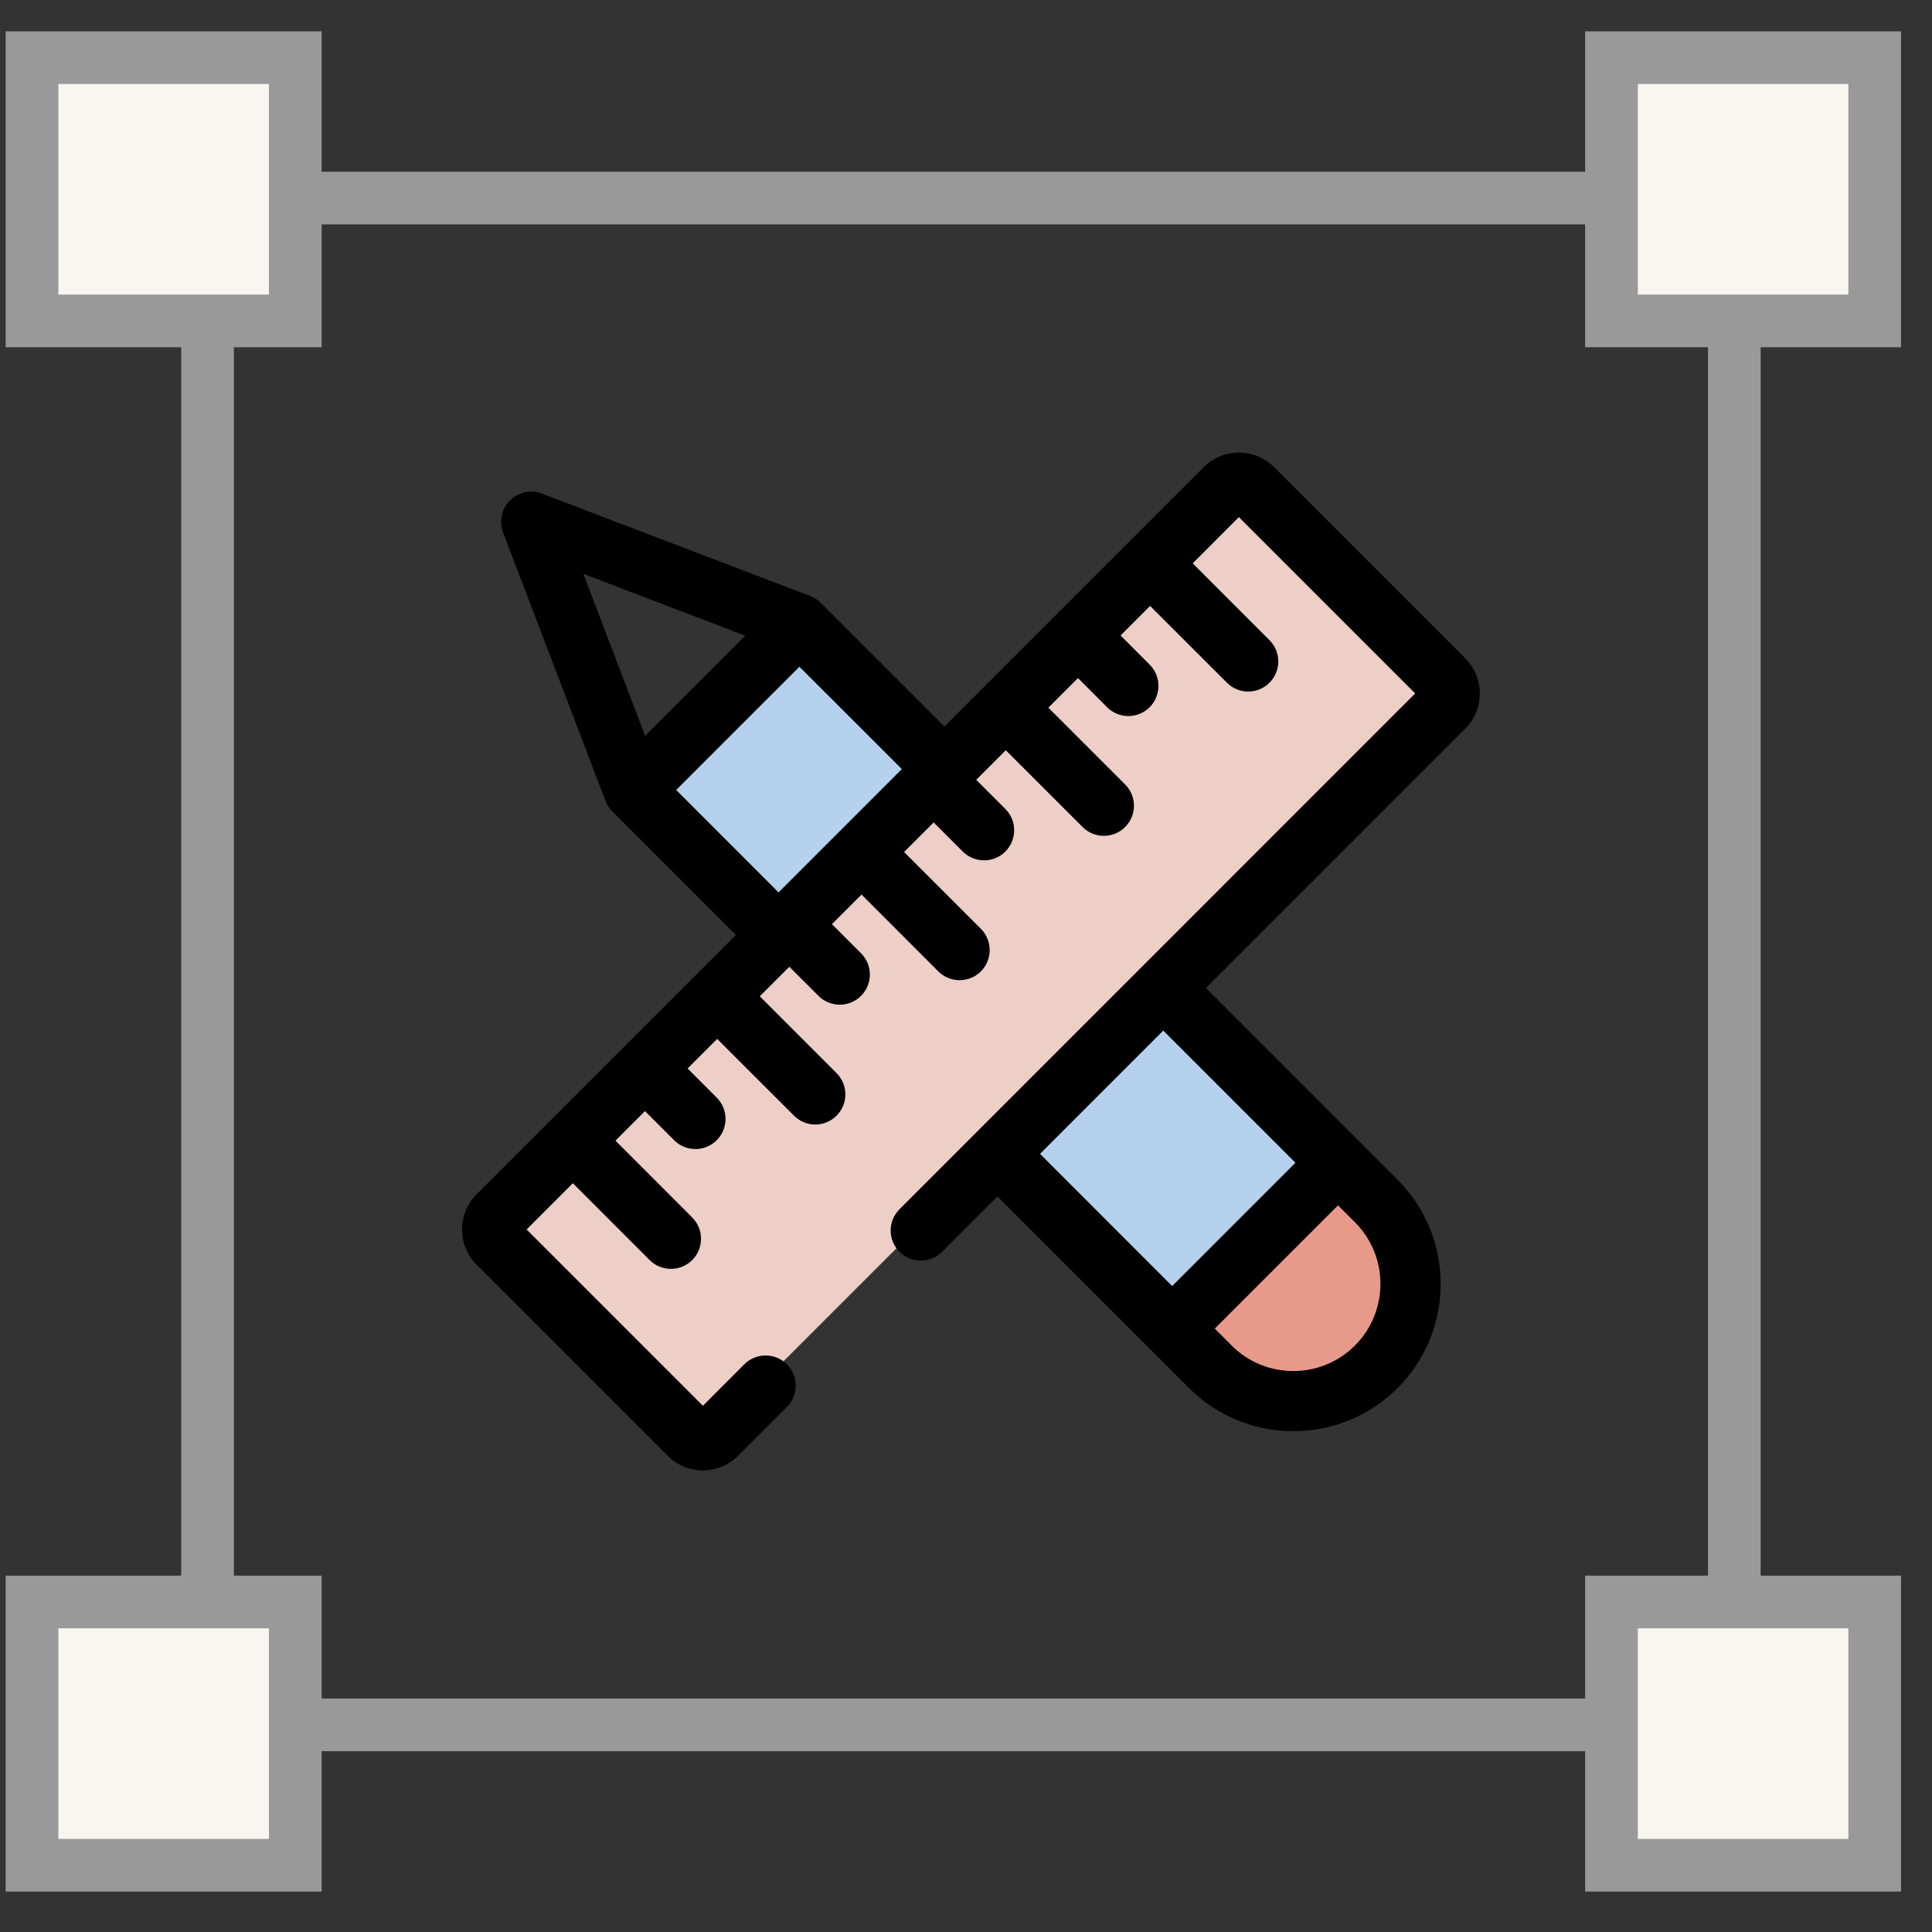 <svg width="38" height="38" viewBox="0 0 38 38" fill="none" xmlns="http://www.w3.org/2000/svg">
<rect x="0" y="0" width="38" height="38" fill="#333333" stroke="none"/>
<path d="M15.826 12.352L26.345 22.872L23.058 26.159L12.538 15.311L15.826 12.352Z" fill="#B6D1ED"/>
<path d="M13.955 28.23L28.416 13.769L24.238 9.591L9.777 24.053L13.955 28.23Z" fill="#EDCFC7"/>
<path d="M23.584 26.061L26.247 23.398L27.43 24.285L27.726 25.765L26.838 26.948L24.767 27.54L23.584 26.061Z" fill="#E89A8A"/>
<path d="M25.057 9.186C24.677 8.806 24.058 8.806 23.678 9.186L18.575 14.289L16.143 11.857C16.084 11.798 16.013 11.752 15.935 11.722L10.66 9.709C10.442 9.625 10.195 9.678 10.03 9.843C9.865 10.009 9.812 10.255 9.895 10.474L11.909 15.75C11.938 15.828 11.985 15.899 12.043 15.958L14.475 18.39L9.372 23.493C8.992 23.873 8.992 24.492 9.372 24.872L13.135 28.636C13.326 28.826 13.575 28.921 13.825 28.921C14.074 28.921 14.324 28.825 14.514 28.636L15.478 27.672C15.709 27.441 15.709 27.065 15.478 26.834C15.247 26.603 14.871 26.603 14.64 26.834L13.825 27.65L10.358 24.182L11.267 23.273L12.778 24.784C12.893 24.899 13.045 24.957 13.197 24.957C13.348 24.957 13.5 24.899 13.615 24.784C13.846 24.552 13.846 24.177 13.615 23.946L12.105 22.435L12.686 21.854L13.259 22.427C13.375 22.542 13.526 22.6 13.678 22.6C13.83 22.6 13.981 22.542 14.097 22.427C14.328 22.195 14.328 21.82 14.097 21.589L13.524 21.016L14.106 20.434L15.617 21.944C15.732 22.06 15.884 22.118 16.035 22.118C16.187 22.118 16.339 22.06 16.454 21.944C16.685 21.713 16.685 21.338 16.454 21.107L14.944 19.596L15.525 19.015L16.098 19.587C16.214 19.703 16.365 19.761 16.517 19.761C16.669 19.761 16.82 19.703 16.936 19.587C17.167 19.356 17.167 18.981 16.936 18.75L16.363 18.177L16.945 17.595L18.455 19.106C18.57 19.221 18.722 19.279 18.874 19.279C19.025 19.279 19.177 19.221 19.293 19.106C19.523 18.875 19.523 18.499 19.293 18.268L17.782 16.758L18.364 16.176L18.936 16.749C19.052 16.864 19.204 16.922 19.355 16.922C19.507 16.922 19.659 16.864 19.774 16.749C20.005 16.518 20.005 16.142 19.774 15.911L19.201 15.338L19.783 14.756L21.293 16.266C21.408 16.382 21.56 16.44 21.712 16.44C21.863 16.44 22.015 16.382 22.13 16.266C22.361 16.035 22.361 15.66 22.13 15.429L20.62 13.919L21.202 13.337L21.775 13.91C21.89 14.025 22.042 14.084 22.194 14.084C22.345 14.084 22.497 14.025 22.612 13.91C22.843 13.679 22.843 13.303 22.612 13.072L22.04 12.499L22.621 11.918L24.132 13.428C24.247 13.544 24.399 13.602 24.55 13.602C24.702 13.602 24.854 13.544 24.969 13.428C25.2 13.197 25.2 12.822 24.969 12.591L23.459 11.08L24.367 10.171L27.835 13.639L17.692 23.784C17.46 24.015 17.46 24.391 17.692 24.622C17.922 24.853 18.298 24.853 18.529 24.622L19.618 23.532L23.388 27.302C23.953 27.867 24.695 28.15 25.438 28.15C26.181 28.15 26.923 27.867 27.488 27.302C28.619 26.172 28.619 24.333 27.488 23.203L23.719 19.433L28.822 14.329C29.202 13.949 29.202 13.331 28.822 12.95L25.058 9.186L25.057 9.186ZM11.474 11.287L14.659 12.503L12.689 14.473L11.474 11.287ZM13.3 15.538L15.724 13.114L17.738 15.127L15.313 17.552L13.3 15.538ZM26.65 26.465C25.982 27.134 24.893 27.134 24.225 26.465L23.893 26.132L26.317 23.708L26.65 24.04C27.318 24.708 27.318 25.797 26.65 26.465ZM25.48 22.87L23.055 25.295L20.456 22.695L22.88 20.27L25.48 22.87Z" fill="black"/>
<path d="M34.112 3.896H4.082V33.926H34.112V3.896Z" stroke="#999999" stroke-width="1.036"/>
<path d="M5.808 1.134H0.63V6.312H5.808V1.134Z" fill="#F9F5F1" stroke="#999999" stroke-width="1.036"/>
<path d="M36.873 1.134H31.696V6.312H36.873V1.134Z" fill="#F9F5F1" stroke="#999999" stroke-width="1.036"/>
<path d="M5.808 31.509H0.63V36.687H5.808V31.509Z" fill="#F9F5F1" stroke="#999999" stroke-width="1.036"/>
<path d="M36.873 31.509H31.696V36.687H36.873V31.509Z" fill="#F9F5F1" stroke="#999999" stroke-width="1.036"/>
</svg>
